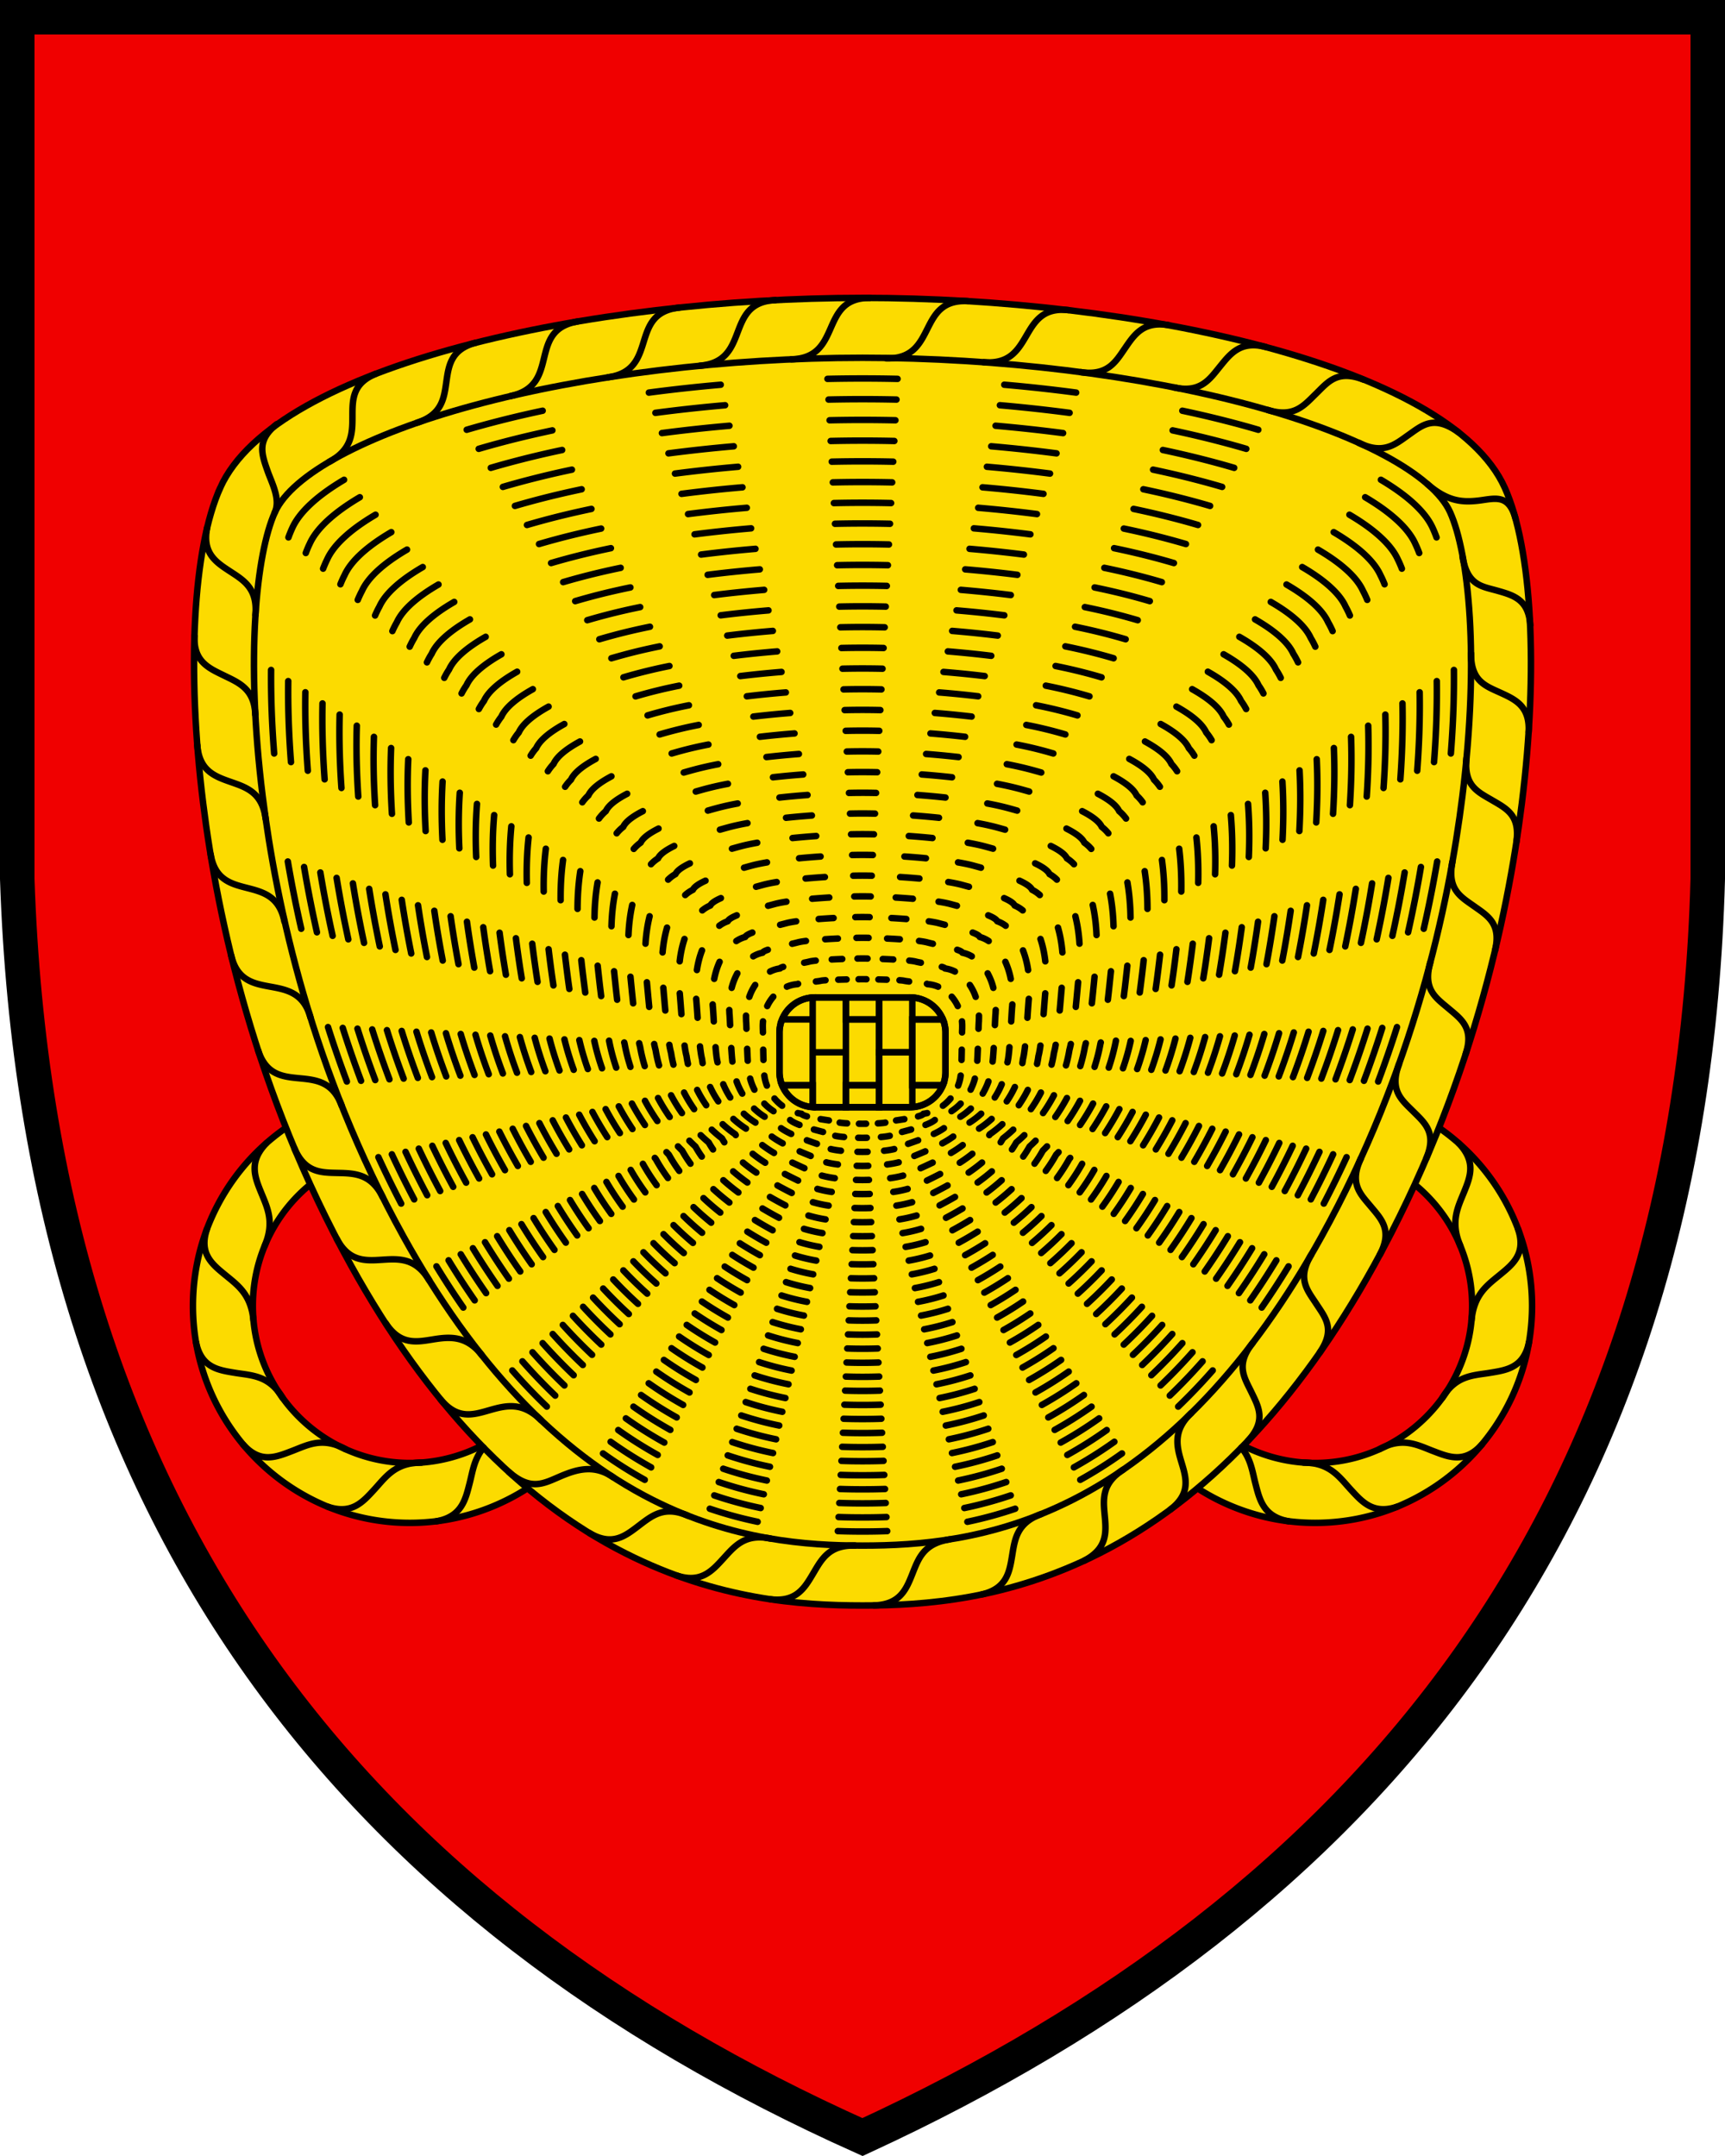 <?xml version="1.0" encoding="UTF-8"?>
<!DOCTYPE svg PUBLIC "-//W3C//DTD SVG 1.1//EN" "http://www.w3.org/Graphics/SVG/1.1/DTD/svg11.dtd">
<svg width="400" height="500" xmlns="http://www.w3.org/2000/svg">
 <g stroke="#000">
  <path d="M396 3.998H4v199.84c5 149.88 80 239.81 196 291.77 117-53.957 192-143.88 196-291.77z" fill="#f00000" stroke-width="8"/>
  <g fill="#fcdb00" stroke-width="1.5">
   <path d="m342.6 115.95c-10.418-23.148-76.97-39.931-142.6-39.931-65.626 0-132.18 16.783-142.6 39.931-10.417 23.149-8.681 104.17 30.093 174.19 38.774 70.025 85.533 75.233 112.5 75.233 26.969 0 73.728-5.208 112.5-75.233 38.773-70.025 40.509-151.04 30.093-174.19z"/>
   <path d="m44.739 302.85c0 27.748 22.574 50.323 50.322 50.323a50.391 50.391 0 0 0 32.069-11.543l-55.327-83.402c-16.694 8.715-27.065 25.814-27.065 44.622zm13.889 0c0-13.616 7.512-25.997 19.605-32.31l40.041 60.391a36.478 36.478 0 0 1-23.213 8.352c-20.089 0-36.433-16.344-36.433-36.433zm214.24 38.78a50.394 50.394 0 0 0 32.069 11.542c27.747 0 50.323-22.574 50.323-50.323 0-18.808-10.371-35.907-27.066-44.622zm8.856-10.699 40.042-60.392c12.091 6.313 19.604 18.694 19.604 32.31 0 20.09-16.345 36.434-36.434 36.434a36.478 36.478 0 0 1-23.212-8.352z"/>
   <path d="M51.072 113.11c-6.322 14.05-7.84 42.109-3.958 73.228 3.32 26.625 11.968 66.834 34.309 107.18 17.636 31.851 39.042 54.296 63.622 66.711 21.239 10.728 40.525 12.103 54.955 12.103 14.429 0 33.717-1.375 54.955-12.103 24.58-12.415 45.987-34.859 63.623-66.711 22.34-40.346 30.988-80.554 34.309-107.18 3.88-31.119 2.364-59.178-3.958-73.228C336.06 84.514 262.593 69.084 200 69.084c-62.592 0-136.06 15.43-148.93 44.026zm100.24 234.72c-22.048-11.137-41.472-31.673-57.734-61.041-21.267-38.406-29.508-76.76-32.678-102.17-4.013-32.179-1.464-56.24 2.842-65.809 3.947-8.771 21.173-18.04 46.079-24.794 25.88-7.018 58.75-11.043 90.184-11.043s64.303 4.025 90.184 11.043c24.906 6.754 42.13 16.023 46.079 24.794 4.306 9.57 6.855 33.63 2.841 65.809-3.168 25.411-11.411 63.764-32.677 102.17-16.262 29.369-35.685 49.904-57.733 61.041-18.621 9.405-35.803 10.611-48.693 10.611s-30.072-1.206-48.693-10.611z"/>
  </g>
  <g fill="none" stroke-width="1.5">
   <path d="m196.15 231.31h7.701v5.097h-7.701z"/>
   <path d="m211.55 231.34c-0.167-0.01-0.331-0.025-0.501-0.025h-7.2v12.732h7.701zm0 0v5.072h7.088a8.199 8.199 0 0 0-7.088-5.072z"/>
   <path d="M211.55 251.68h7.088a8.167 8.167 0 0 0 .613-3.106v-9.058c0-1.1-.22-2.147-.612-3.105h-7.089zM188.45 236.41v-5.072a8.199 8.199 0 0 0-7.088 5.072zM196.15 231.31h-7.2c-.169 0-.334.015-.5.025v12.706h7.7V231.31zM188.45 251.68v-15.27h-7.088a8.167 8.167 0 0 0-.613 3.105v9.059c0 1.1.22 2.147.612 3.105h7.089zM188.45 256.75c.167.01.332.026.5.026h7.2v-12.732h-7.7v12.706zM196.15 236.41h7.701v15.27h-7.701z"/>
   <path d="m203.85 256.78h7.2c0.17 0 0.334-0.015 0.5-0.026v-12.706h-7.7zm7.7-0.03a8.198 8.198 0 0 0 7.088-5.071h-7.088zm-23.1 0v-5.071h-7.088a8.198 8.198 0 0 0 7.088 5.071z"/>
   <path d="m196.15 251.68h7.701v5.097h-7.701z"/>
   <path d="m219.25 239.51a8.203 8.203 0 0 0-8.202-8.202h-22.1a8.203 8.203 0 0 0-8.203 8.202v9.059a8.203 8.203 0 0 0 8.203 8.203h22.1a8.203 8.203 0 0 0 8.202-8.203z"/>
   <g stroke-linecap="round" stroke-linejoin="round">
    <path d="M150.46 91.049a374.66 374.66 0 0 1 16.667-1.827M108.22 99.668c1.401-.412 2.83-.815 4.284-1.21a248.734 248.734 0 0 1 13.329-3.205M66.887 124.63c.287-.796.584-1.522.89-2.178 1.672-3.718 5.835-7.528 12.01-11.185M63.573 174.74c-.552-6.984-.766-13.47-.71-19.37M69.851 215.39a294.133 294.133 0 0 1-3.109-15.597M80.431 250.82a266.665 266.665 0 0 1-4.37-12.622M93.025 279.13a249.163 249.163 0 0 1-5.278-10.763M107.43 303.24a192.485 192.485 0 0 1-6.222-9.562M126.8 326.21a137.046 137.046 0 0 1-8.01-8.39M149.51 343.19a100.759 100.759 0 0 1-9.682-6.124M175.68 352.92a93.588 93.588 0 0 1-11.09-3.028M151.98 95.744c5.304-.7 10.708-1.292 16.159-1.765M111.01 104.09a199.23 199.23 0 0 1 4.173-1.178c4.115-1.116 8.431-2.15 12.906-3.1M70.907 128.25c.293-.788.596-1.506.91-2.153 1.612-3.584 5.647-7.257 11.622-10.785M67.473 176.74c-.522-6.773-.712-13.062-.637-18.783M73.49 216.21a286.474 286.474 0 0 1-2.977-15.145M83.723 250.65a248.958 248.958 0 0 1-4.245-12.267M96.043 278.15a236.753 236.753 0 0 1-5.17-10.449M110.07 301.57a182.94 182.94 0 0 1-6.05-9.287M128.75 323.66a133.42 133.42 0 0 1-7.612-7.952M150.99 340.3a99.288 99.288 0 0 1-9.395-5.939M176.39 349.73a90.904 90.904 0 0 1-10.769-2.932M153.49 100.44a355.985 355.985 0 0 1 15.651-1.703M113.81 108.5c1.329-.39 2.683-.773 4.062-1.147a228.779 228.779 0 0 1 12.481-2.993M74.925 131.88c.3-.78.61-1.49.93-2.128 1.553-3.451 5.458-6.988 11.23-10.384M71.373 178.74c-.492-6.562-.66-12.654-.564-18.195M77.13 217.03a280.1 280.1 0 0 1-2.845-14.694M87.015 250.48a232.663 232.663 0 0 1-4.121-11.923M99.061 277.18a225.405 225.405 0 0 1-5.022-10.052M112.72 299.89a174.304 174.304 0 0 1-5.875-9.006M130.88 321.3a129.714 129.714 0 0 1-7.403-7.697M152.51 337.42a97.322 97.322 0 0 1-9.15-5.776M177.11 346.54a87.675 87.675 0 0 1-10.441-2.834M155.01 105.14c4.971-.65 10.038-1.2 15.143-1.641M116.61 112.92c1.292-.38 2.61-.751 3.95-1.115a218.047 218.047 0 0 1 12.058-2.887M78.942 135.5a22.51 22.51 0 0 1 .951-2.101c1.494-3.319 5.27-6.72 10.841-9.986M75.274 180.74c-.462-6.35-.605-12.246-.49-17.607M80.772 217.84a274.884 274.884 0 0 1-2.715-14.244M90.307 250.31a217.71 217.71 0 0 1-3.997-11.577M102.07 276.21a212.394 212.394 0 0 1-4.955-9.827M115.36 298.21a165.002 165.002 0 0 1-5.703-8.73M133.02 318.93a125.816 125.816 0 0 1-7.191-7.439M154.04 334.55a95.57 95.57 0 0 1-8.911-5.617M177.82 343.35a85.086 85.086 0 0 1-10.118-2.737M156.52 109.83a336.143 336.143 0 0 1 14.634-1.58M119.4 117.33c1.257-.37 2.538-.73 3.84-1.084 3.691-1.001 7.584-1.93 11.634-2.78M82.96 139.12c.314-.765.639-1.457.973-2.075 1.434-3.185 5.08-6.45 10.45-9.586M79.176 182.74c-.432-6.138-.55-11.838-.417-17.019M84.416 218.66a268.687 268.687 0 0 1-2.584-13.793M93.599 250.14a201.542 201.542 0 0 1-3.872-11.233M105.09 275.24a200.626 200.626 0 0 1-4.845-9.514M118 296.54c-1.897-2.7-3.743-5.52-5.532-8.457M135.15 316.56a122.039 122.039 0 0 1-6.984-7.185M155.44 331.61a93.376 93.376 0 0 1-8.552-5.391M178.54 340.16a82.25 82.25 0 0 1-9.793-2.64M158.04 114.53a327.854 327.854 0 0 1 14.126-1.517M122.2 121.75c1.22-.359 2.464-.71 3.729-1.052 3.55-.963 7.301-1.856 11.21-2.675M86.974 142.74c.321-.756.655-1.44.998-2.046 1.374-3.053 4.89-6.18 10.06-9.187M83.078 184.73c-.402-5.927-.497-11.429-.343-16.429M88.061 219.48a265.582 265.582 0 0 1-2.455-13.341M96.889 249.97a187.116 187.116 0 0 1-3.742-10.884M108.09 274.27a188.635 188.635 0 0 1-4.736-9.206M120.64 294.87a146.722 146.722 0 0 1-5.357-8.18M137.29 314.2a117.883 117.883 0 0 1-6.778-6.934M156.92 328.72a91.56 91.56 0 0 1-8.265-5.204M179.26 336.98a79.608 79.608 0 0 1-9.473-2.544M159.55 119.22a319.456 319.456 0 0 1 13.617-1.456M124.99 126.17c1.184-.348 2.39-.688 3.617-1.02 3.41-.925 7.02-1.783 10.786-2.569M90.988 146.36a19.06 19.06 0 0 1 1.023-2.016c1.314-2.92 4.701-5.912 9.668-8.79M86.981 186.73c-.372-5.715-.443-11.021-.27-15.841M91.708 220.3a260.749 260.749 0 0 1-2.327-12.89M100.18 249.8a173.634 173.634 0 0 1-3.612-10.537M111.1 273.3a176.861 176.861 0 0 1-4.625-8.893M123.29 293.2a137.936 137.936 0 0 1-5.185-7.906M139.42 311.83a114.324 114.324 0 0 1-6.565-6.674M158.41 325.82a89.968 89.968 0 0 1-7.99-5.023M179.97 333.79a76.93 76.93 0 0 1-9.145-2.446M161.06 123.92a307.054 307.054 0 0 1 13.109-1.393M127.79 130.58c1.148-.338 2.317-.668 3.506-.99a179.288 179.288 0 0 1 10.362-2.461M95.001 149.97c.338-.74.688-1.402 1.049-1.986 1.254-2.788 4.51-5.643 9.275-8.39M90.885 188.73c-.342-5.503-.388-10.611-.196-15.251M95.357 221.12a258.425 258.425 0 0 1-2.2-12.439M103.47 249.63a160.442 160.442 0 0 1-3.48-10.191M114.1 272.33a166.385 166.385 0 0 1-4.515-8.585M125.93 291.53a129.5 129.5 0 0 1-5.012-7.632M141.55 309.46c-2.154-2-4.27-4.133-6.338-6.396M159.89 322.93a88.424 88.424 0 0 1-7.708-4.839M180.69 330.6a74.107 74.107 0 0 1-8.802-2.342M162.58 128.61c4.14-.527 8.36-.973 12.6-1.331M130.59 135c1.112-.326 2.245-.646 3.395-.958a170.257 170.257 0 0 1 9.938-2.355M99.002 153.61c.35-.74.713-1.4 1.087-1.977 1.195-2.656 4.32-5.375 8.884-7.993M94.789 190.73c-.311-5.292-.333-10.202-.121-14.662M99.007 221.94a254.302 254.302 0 0 1-2.073-11.989M106.75 249.46a148.642 148.642 0 0 1-3.343-9.84M117.09 271.37a153.79 153.79 0 0 1-4.403-8.278M128.57 289.86a120.826 120.826 0 0 1-4.84-7.364M143.68 307.1a106.433 106.433 0 0 1-6.152-6.167M161.37 320.03a86.71 86.71 0 0 1-7.422-4.65M181.41 327.41a71.001 71.001 0 0 1-8.498-2.252M164.09 133.31c3.975-.503 8.026-.927 12.093-1.27M133.38 139.41c1.077-.316 2.173-.625 3.285-.927 2.986-.81 6.174-1.56 9.514-2.249M103.02 157.2c.356-.72.725-1.361 1.106-1.92 1.135-2.524 4.13-5.107 8.493-7.595M98.695 192.73c-.28-5.079-.277-9.793-.047-14.071M102.66 222.76a253.04 253.04 0 0 1-1.948-11.538M110.04 249.29a138.658 138.658 0 0 1-1.672-4.662 133.26 133.26 0 0 1-1.534-4.83M120.08 270.4a144.503 144.503 0 0 1-4.289-7.97M131.21 288.18a112.34 112.34 0 0 1-4.662-7.088M145.81 304.74a101.871 101.871 0 0 1-5.942-5.908M162.88 317.15a85.224 85.224 0 0 1-7.172-4.483M182.12 324.22a68.595 68.595 0 0 1-8.12-2.139M165.61 138c3.808-.478 7.69-.882 11.584-1.208M136.18 143.83c1.041-.305 2.099-.604 3.173-.895a149.786 149.786 0 0 1 9.09-2.142M107.03 160.82c.366-.71.744-1.34 1.135-1.886 1.076-2.39 3.94-4.838 8.101-7.197M102.6 194.75c-.25-4.873-.223-9.394.028-13.496M106.32 223.6a251.933 251.933 0 0 1-1.829-11.109M113.33 249.12a124.952 124.952 0 0 1-3.068-9.147M123.07 269.44a133.582 133.582 0 0 1-4.175-7.665M133.84 286.51a103.005 103.005 0 0 1-4.484-6.813M147.94 302.38a98.411 98.411 0 0 1-5.738-5.655M164.34 314.24a84.144 84.144 0 0 1-6.865-4.281M182.84 321.03a65.724 65.724 0 0 1-7.85-2.058M167.12 142.7c3.642-.453 7.354-.836 11.076-1.146M138.98 148.25c1.005-.295 2.026-.583 3.062-.863 2.704-.733 5.61-1.413 8.667-2.036M111.04 164.43c.376-.7.766-1.317 1.168-1.85 1.016-2.258 3.75-4.57 7.708-6.8M106.51 196.74c-.219-4.655-.166-8.973.104-12.89M109.98 224.4a253.284 253.284 0 0 1-1.703-10.637M116.61 248.95a113.943 113.943 0 0 1-2.923-8.798M126.04 268.48a123.816 123.816 0 0 1-4.056-7.353M136.48 284.84a95.244 95.244 0 0 1-4.302-6.538M150.07 300.01a94.081 94.081 0 0 1-5.527-5.396M165.82 311.35a82.454 82.454 0 0 1-6.581-4.093M183.55 317.85a62.777 62.777 0 0 1-7.529-1.962M168.64 147.4c3.476-.429 7.019-.791 10.567-1.084M141.77 152.66c.969-.283 1.953-.561 2.95-.831 2.563-.695 5.328-1.34 8.243-1.93M115.04 168.04a13.56 13.56 0 0 1 1.202-1.812c.957-2.126 3.558-4.303 7.315-6.403M110.42 198.74c-.187-4.442-.11-8.563.18-12.3M113.64 225.23a253.298 253.298 0 0 1-1.582-10.188M119.89 248.78a104.036 104.036 0 0 1-2.776-8.449M129.05 267.57a113.613 113.613 0 0 1-3.97-7.102M139.11 283.17a87.57 87.57 0 0 1-4.125-6.269M152.19 297.66a90.075 90.075 0 0 1-5.32-5.14M167.3 308.45a81.937 81.937 0 0 1-6.206-3.84M184.27 314.66a60.254 60.254 0 0 1-7.204-1.865M170.15 152.09c3.31-.404 6.684-.746 10.059-1.023M144.57 157.08a121.544 121.544 0 0 1 10.659-2.624M119.05 171.65c.398-.677.812-1.269 1.238-1.772.897-1.995 3.366-4.036 6.921-6.007M114.33 200.74c-.156-4.23-.054-8.152.256-11.708M117.31 226.05a256.01 256.01 0 0 1-1.464-9.738M123.18 248.61a94.405 94.405 0 0 1-2.625-8.1M131.98 266.56a104.566 104.566 0 0 1-3.816-6.744M141.74 281.51a79.236 79.236 0 0 1-3.942-5.999M154.32 295.3a85.046 85.046 0 0 1-5.116-4.886M168.79 305.56a80.937 80.937 0 0 1-6.027-3.72M184.99 311.47a57.234 57.234 0 0 1-6.88-1.767M171.67 156.79c3.142-.38 6.348-.7 9.55-.96M147.37 161.5a112.85 112.85 0 0 1 10.123-2.486M123.05 175.25c.41-.664.837-1.243 1.278-1.73.838-1.863 3.174-3.769 6.527-5.61M118.24 202.75c-.124-4.016.003-7.741.331-11.115M120.98 226.88c-.536-3.23-.98-6.441-1.348-9.29M126.46 248.43a85.022 85.022 0 0 1-2.469-7.75M134.93 265.61a95.658 95.658 0 0 1-3.693-6.443M144.38 279.84a71.065 71.065 0 0 1-3.758-5.732M156.44 292.94a82.02 82.02 0 0 1-4.905-4.626M170.27 302.66a79.505 79.505 0 0 1-5.75-3.532M185.7 308.28a54.506 54.506 0 0 1-6.55-1.67M173.18 161.48c2.977-.355 6.012-.656 9.042-.899M150.16 165.91a104.416 104.416 0 0 1 9.589-2.348M127.04 178.86c.423-.651.865-1.215 1.319-1.686.779-1.731 2.98-3.503 6.133-5.216M122.16 204.75c-.092-3.804.06-7.33.409-10.524M124.65 227.7a269.158 269.158 0 0 1-1.235-8.84M129.74 248.26a76.776 76.776 0 0 1-2.31-7.402M137.88 264.66a87.017 87.017 0 0 1-3.569-6.144M147 278.18a63.626 63.626 0 0 1-3.57-5.465M158.56 290.59a77.178 77.178 0 0 1-4.7-4.37M171.75 299.77a79.136 79.136 0 0 1-5.472-3.34M186.42 305.1a51.413 51.413 0 0 1-6.234-1.574M174.7 166.18c2.81-.33 5.676-.61 8.534-.837M152.96 170.33a95.561 95.561 0 0 1 9.054-2.209M131.04 182.46c.437-.638.893-1.187 1.363-1.64.72-1.601 2.787-3.238 5.736-4.822M126.08 206.76c-.06-3.59.118-6.918.486-9.93M128.33 228.53c-.447-2.94-.817-5.858-1.124-8.391M133.03 248.1a68.798 68.798 0 0 1-2.144-7.056M140.81 263.71a78.269 78.269 0 0 1-3.436-5.843M149.63 276.52a56.11 56.11 0 0 1-3.382-5.205M160.68 288.24a73.066 73.066 0 0 1-4.5-4.12M173.24 296.88a79.69 79.69 0 0 1-5.195-3.149M187.13 301.91a48.577 48.577 0 0 1-5.906-1.475M176.21 170.87a220.11 220.11 0 0 1 8.025-.775M155.75 174.74c.791-.23 1.59-.455 2.395-.672a86.5 86.5 0 0 1 6.125-1.398M135.03 186.06a9.959 9.959 0 0 1 1.41-1.59c.661-1.47 2.593-2.974 5.34-4.43M130 208.77c-.027-3.376.176-6.507.564-9.336M132.02 229.35c-.404-2.799-.739-5.57-1.016-7.943M136.31 247.92a61.297 61.297 0 0 1-1.97-6.703M143.74 262.77a70.359 70.359 0 0 1-3.302-5.548M152.26 274.85a48.895 48.895 0 0 1-3.184-4.942M162.8 285.89a68.007 68.007 0 0 1-4.296-3.863M174.72 293.98a79.121 79.121 0 0 1-4.919-2.956M187.85 298.72a46.111 46.111 0 0 1-5.584-1.378M177.73 175.57c2.477-.28 5.004-.52 7.517-.713M158.55 179.16c.756-.22 1.519-.433 2.285-.64a78.033 78.033 0 0 1 5.7-1.292M138.89 189.83a9.67 9.67 0 0 1 1.592-1.712c.603-1.34 2.398-2.71 4.942-4.037M133.92 210.78c.006-3.163.235-6.094.641-8.741M135.71 230.18a330.1 330.1 0 0 1-.913-7.496M139.6 247.75a54.191 54.191 0 0 1-1.792-6.353M146.65 261.83a63.332 63.332 0 0 1-3.162-5.254M154.88 273.19a42.248 42.248 0 0 1-2.85-4.447l-.187-.209M164.91 283.55a63.45 63.45 0 0 1-4.09-3.604M176.2 291.09a80.41 80.41 0 0 1-4.641-2.758M188.57 295.53a43.34 43.34 0 0 1-5.261-1.282M179.24 180.26c2.31-.257 4.67-.474 7.01-.652M161.34 183.57a139.73 139.73 0 0 1 2.174-.608 69.718 69.718 0 0 1 5.277-1.186M143 193.25a8.862 8.862 0 0 1 1.516-1.483c.544-1.21 2.2-2.446 4.543-3.647M137.85 212.79c.04-2.95.294-5.68.72-8.145M139.4 231.01c-.323-2.525-.59-5.001-.812-7.049M142.89 247.59a47.749 47.749 0 0 1-1.608-6.006l-.045-.236M149.55 260.9a56.474 56.474 0 0 1-3.015-4.964M157.5 271.54a35.955 35.955 0 0 1-2.393-3.738c-.19-.2-.38-.401-.567-.604M167.02 281.21a58.755 58.755 0 0 1-3.89-3.35M177.68 288.2a82.438 82.438 0 0 1-4.378-2.566M189.28 292.35a40.385 40.385 0 0 1-4.937-1.183M180.75 184.96a193.8 193.8 0 0 1 6.5-.591M164.14 187.99c.686-.197 1.376-.39 2.063-.576a61.74 61.74 0 0 1 4.853-1.079M146.96 196.87a8.496 8.496 0 0 1 1.601-1.454c.488-1.08 2.005-2.185 4.143-3.26M141.79 214.81c.074-2.734.354-5.266.798-7.548M143.11 231.85c-.284-2.393-.52-4.723-.716-6.602M146.19 247.42a42.283 42.283 0 0 1-1.36-5.362 38.035 38.035 0 0 1-.08-.295M152.43 259.98a49.742 49.742 0 0 1-2.87-4.691M160.11 269.87a30.06 30.06 0 0 1-1.93-3.025 45.77 45.77 0 0 1-.967-.983M169.12 278.88c-1.26-.968-2.5-2-3.69-3.096M179.16 285.31a84.742 84.742 0 0 1-4.104-2.364M190 289.16a37.606 37.606 0 0 1-4.613-1.085M182.27 189.65c1.977-.207 3.996-.385 5.992-.529M166.94 192.41c.653-.186 1.306-.368 1.953-.543 1.291-.35 2.789-.675 4.429-.972M150.96 200.42a8.101 8.101 0 0 1 1.638-1.357c.428-.953 1.805-1.926 3.738-2.874M145.73 216.85c.108-2.531.414-4.873.878-6.981M146.82 232.68c-.25-2.268-.455-4.452-.626-6.157M149.5 247.24a36.89 36.89 0 0 1-1.075-4.48 20.456 20.456 0 0 1-.209-.824M155.29 259.04a43.772 43.772 0 0 1-2.695-4.394M162.73 268.22a24.094 24.094 0 0 1-1.47-2.325 37.788 37.788 0 0 1-1.397-1.345M171.22 276.55a48.94 48.94 0 0 1-3.49-2.839M180.64 282.42a89.544 89.544 0 0 1-3.835-2.16M190.71 285.97a34.678 34.678 0 0 1-4.29-.989M183.78 194.35c1.81-.183 3.66-.34 5.484-.468M169.73 196.82c.62-.175 1.236-.345 1.843-.51 1.15-.312 2.506-.6 4.005-.866M154.93 204a7.724 7.724 0 0 1 1.706-1.288c.372-.826 1.605-1.669 3.334-2.491M149.68 218.85c.144-2.305.474-4.436.955-6.353M150.54 233.51c-.215-2.148-.392-4.189-.539-5.71M152.82 247.07a31.954 31.954 0 0 1-.803-3.592c-.11-.4-.217-.855-.318-1.354M158.13 258.13a38.094 38.094 0 0 1-2.517-4.118M165.34 266.57a19.474 19.474 0 0 1-1.007-1.62 33.612 33.612 0 0 1-1.86-1.691M173.3 274.24a44.307 44.307 0 0 1-3.29-2.582M182.11 279.54a96.72 96.72 0 0 1-3.566-1.952M191.43 282.79a32.136 32.136 0 0 1-3.967-.89M185.3 199.04c1.643-.16 3.323-.295 4.975-.407M172.53 201.23c.588-.164 1.168-.323 1.734-.476 1.008-.274 2.224-.527 3.582-.76M158.89 207.57a7.433 7.433 0 0 1 1.782-1.213c.315-.7 1.401-1.415 2.923-2.113M153.64 220.88c.179-2.09.535-4.02 1.034-5.754M154.27 234.35c-.184-2.04-.335-3.94-.46-5.268M156.16 246.9a27.789 27.789 0 0 1-.55-2.713 19.898 19.898 0 0 1-.402-1.882M160.95 257.22a32.833 32.833 0 0 1-2.325-3.844M167.96 264.91a14.225 14.225 0 0 1-.546-.906 28.924 28.924 0 0 1-2.367-2.02M175.38 271.94a38.407 38.407 0 0 1-3.1-2.33M183.59 276.66a109.72 109.72 0 0 1-3.31-1.743M192.14 279.6a29.57 29.57 0 0 1-3.644-.793M186.81 203.74c1.477-.135 2.987-.251 4.467-.346M175.32 205.65l1.624-.442c.867-.235 1.942-.452 3.159-.652M162.85 211.13a7.259 7.259 0 0 1 1.865-1.132c.256-.567 1.168-1.146 2.45-1.713M157.61 222.94c.214-1.884.596-3.622 1.113-5.179M158.01 235.19c-.156-1.954-.283-3.722-.386-4.824M159.52 246.72a23.802 23.802 0 0 1-.325-1.83c-.165-.594-.316-1.429-.454-2.41M163.76 256.31a27.963 27.963 0 0 1-2.096-3.542M170.6 263.24a7.445 7.445 0 0 1-.108-.19 24.492 24.492 0 0 1-2.915-2.33M177.44 269.65a32.785 32.785 0 0 1-2.903-2.072M185.06 273.79c-.938-.457-1.975-.966-3.054-1.526M192.86 276.42a26.56 26.56 0 0 1-3.321-.693M188.33 208.43c1.31-.111 2.65-.207 3.959-.286M178.11 210.06c.528-.14 1.038-.276 1.516-.406.725-.196 1.66-.378 2.734-.545M166.8 214.69a7.123 7.123 0 0 1 1.956-1.042c.205-.455.987-.919 2.088-1.374M161.6 224.96c.25-1.657.655-3.185 1.184-4.552M161.76 236.03c-.133-1.925-.24-3.586-.324-4.385M162.93 246.55c-.053-.314-.1-.627-.138-.942-.174-.633-.332-1.681-.473-2.933M166.55 255.41a23.628 23.628 0 0 1-1.878-3.317M172.97 261.74a21.097 21.097 0 0 1-2.91-2.243M179.48 267.38a27.259 27.259 0 0 1-2.714-1.82M186.53 270.92c-.853-.39-1.804-.824-2.798-1.298M193.57 273.23a23.948 23.948 0 0 1-3.002-.593M189.84 213.13c1.142-.088 2.312-.163 3.45-.226M180.9 214.47c.503-.128.98-.25 1.41-.366.582-.158 1.377-.304 2.312-.438M170.74 218.24a7.05 7.05 0 0 1 2.058-.944c.152-.338.774-.68 1.657-1.02M165.61 227.01c.285-1.44.712-2.767 1.254-3.95M165.52 236.88c-.1-1.705-.178-3.097-.242-3.606a6.421 6.421 0 0 1-.017-.335M166.39 246.37l-.006-.053c-.173-.625-.324-1.915-.456-3.456M169.33 254.52a19.648 19.648 0 0 1-1.618-3.066M175.18 260.34a18.057 18.057 0 0 1-2.69-2.058M181.49 265.15a21.311 21.311 0 0 1-2.525-1.568M187.99 268.08c-.775-.322-1.647-.677-2.557-1.066M194.29 270.05c-.946-.12-1.872-.279-2.676-.491M191.35 217.82c.974-.065 1.973-.12 2.941-.166M183.69 218.87c.488-.112.933-.22 1.307-.32.44-.12 1.093-.23 1.888-.33M174.66 221.78a7.133 7.133 0 0 1 2.17-.835c.101-.225.555-.453 1.211-.68M169.66 229.09c.32-1.226.768-2.353 1.319-3.354M169.3 237.73c-.061-1.309-.111-2.32-.153-2.653-.008-.062-.015-.475-.023-.537a24.405 24.405 0 0 1-.013-.302M169.83 246.19c-.096-.772-.182-1.897-.257-3.142M172.12 253.62a16.195 16.195 0 0 1-1.323-2.822M177.3 258.99a15.276 15.276 0 0 1-2.428-1.894M183.46 262.97c-.876-.413-1.684-.856-2.34-1.33M189.43 265.27c-.704-.25-1.5-.523-2.328-.823M195 266.87c-.853-.094-1.677-.22-2.355-.39M192.87 222.51c.806-.042 1.634-.078 2.433-.108M186.47 223.26c.488-.092.91-.18 1.213-.262.296-.08.81-.155 1.466-.223M178.57 225.31a7.287 7.287 0 0 1 2.297-.713c.055-.123.33-.247.742-.37M173.75 231.18a11.902 11.902 0 0 1 1.367-2.748M173.09 238.58c-.031-.884-.057-1.522-.08-1.701-.004-.041-.01-.448-.014-.489a14.933 14.933 0 0 1-.009-.852M173.39 246a130.25 130.25 0 0 1-.132-2.77M174.93 252.71a12.953 12.953 0 0 1-.98-2.569M179.36 257.7a12.793 12.793 0 0 1-2.116-1.756M185.39 260.88c-.908-.349-1.682-.727-2.169-1.135M190.84 262.51c-.642-.173-1.366-.362-2.11-.568M195.72 263.69c-.77-.068-1.496-.16-2.037-.283M194.38 227.2c.637-.02 1.293-.037 1.923-.052M189.2 227.62c.54-.063.973-.123 1.174-.177.15-.04.524-.079 1.043-.113M182.47 228.82c.77-.322 1.59-.52 2.442-.578.01-.027.061-.053.144-.08M177.91 233.31a9.755 9.755 0 0 1 1.397-2.153M176.91 239.43a15.295 15.295 0 0 0-.025-.748c-.003-.02-.005-.418-.008-.438-.01-.47.008-.93.052-1.38M177.03 245.81a387.49 387.49 0 0 1-.052-2.384M177.83 251.77a10.238 10.238 0 0 1-.595-2.335M181.36 256.43a10.497 10.497 0 0 1-1.767-1.671M187.12 258.9c-.662-.185-1.132-.385-1.251-.6a9.543 9.543 0 0 1-.873-.163M192.2 259.84c-.593-.092-1.252-.192-1.914-.3M196.43 260.52c-.713-.039-1.354-.093-1.72-.168M208.13 87.863c-2.718-.06-5.429-.091-8.127-.091h0c-2.697 0-5.408.03-8.125.091M249.54 91.049a374.757 374.757 0 0 0-16.667-1.827M291.78 99.668c-1.4-.412-2.83-.815-4.283-1.21a249.035 249.035 0 0 0-13.33-3.205M333.11 124.63a26.067 26.067 0 0 0-.89-2.178c-1.672-3.718-5.835-7.528-12.01-11.185M336.43 174.74c.552-6.984.767-13.47.71-19.37M330.15 215.39a293.53 293.53 0 0 0 3.109-15.597M319.57 250.82a267.25 267.25 0 0 0 4.37-12.622M306.97 279.13a249.163 249.163 0 0 0 5.278-10.763M292.57 303.24a193.853 193.853 0 0 0 6.222-9.562M273.2 326.21a137.221 137.221 0 0 0 8.009-8.39M250.49 343.19a100.824 100.824 0 0 0 9.681-6.124M224.32 352.92a93.656 93.656 0 0 0 11.09-3.028M205.73 355.08c-1.994.07-3.906.096-5.727.096h0c-1.82 0-3.732-.026-5.727-.096M207.88 92.665a353.243 353.243 0 0 0-7.877-.088h0c-2.613 0-5.24.03-7.876.088M248.02 95.744a365.39 365.39 0 0 0-16.158-1.765M288.99 104.09a198.267 198.267 0 0 0-4.174-1.178 238.78 238.78 0 0 0-12.904-3.1M329.09 128.25a25.13 25.13 0 0 0-.91-2.153c-1.613-3.584-5.647-7.257-11.62-10.785M332.53 176.74c.522-6.773.713-13.062.636-18.783M326.51 216.21a286.502 286.502 0 0 0 2.977-15.145M316.28 250.65a248.941 248.941 0 0 0 4.244-12.267M303.96 278.15a237.515 237.515 0 0 0 5.17-10.449M289.92 301.57a181.571 181.571 0 0 0 6.05-9.287M271.25 323.66a133.834 133.834 0 0 0 7.612-7.952M249.01 340.3a99.221 99.221 0 0 0 9.396-5.939M223.61 349.73a90.868 90.868 0 0 0 10.769-2.932M205.56 351.82c-1.937.07-3.793.094-5.557.094h.001c-1.763 0-3.62-.024-5.557-.094M207.63 97.465c-2.554-.056-5.1-.085-7.63-.085h.004c-2.53 0-5.075.029-7.63.085M246.51 100.44a355.939 355.939 0 0 0-15.65-1.703M286.19 108.5c-1.33-.39-2.683-.773-4.063-1.147a228.913 228.913 0 0 0-12.48-2.993M325.07 131.88c-.3-.78-.61-1.49-.93-2.128-1.553-3.451-5.458-6.988-11.23-10.384M328.63 178.74c.491-6.562.66-12.654.564-18.195M322.87 217.03a281.508 281.508 0 0 0 2.846-14.694M312.98 250.48a232.794 232.794 0 0 0 4.123-11.923M300.94 277.18a224.635 224.635 0 0 0 5.021-10.052M287.28 299.89a174.773 174.773 0 0 0 5.875-9.006M269.12 321.3a129.548 129.548 0 0 0 7.402-7.697M247.49 337.42a97.404 97.404 0 0 0 9.15-5.776M222.89 346.54a87.71 87.71 0 0 0 10.441-2.834M205.39 348.56c-1.882.066-3.681.09-5.39.09h.003c-1.707 0-3.508-.023-5.39-.09M207.38 102.27a332.118 332.118 0 0 0-7.381-.083h.004c-2.446 0-4.909.028-7.382.083M244.99 105.14c-4.972-.65-10.039-1.2-15.143-1.641M283.39 112.92c-1.294-.38-2.61-.751-3.951-1.115a218.199 218.199 0 0 0-12.057-2.887M321.06 135.5a22.184 22.184 0 0 0-.951-2.101c-1.493-3.319-5.27-6.72-10.841-9.986M324.72 180.74c.462-6.35.605-12.246.49-17.607M319.23 217.84a275.415 275.415 0 0 0 2.715-14.244M309.69 250.31a217.71 217.71 0 0 0 3.997-11.577M297.92 276.21a211.899 211.899 0 0 0 4.955-9.827M284.64 298.21a164.568 164.568 0 0 0 5.703-8.73M266.98 318.93a125.992 125.992 0 0 0 7.19-7.439M245.96 334.55a95.74 95.74 0 0 0 8.911-5.617M222.18 343.35a85.088 85.088 0 0 0 10.117-2.737M205.22 345.31c-1.825.066-3.57.088-5.22.088h.003c-1.65 0-3.396-.022-5.22-.088M207.13 107.07c-2.39-.053-4.77-.08-7.131-.08h.005c-2.362 0-4.741.027-7.133.08M243.48 109.83a336.244 336.244 0 0 0-14.634-1.58M280.6 117.33c-1.257-.37-2.538-.73-3.84-1.084a207.993 207.993 0 0 0-11.635-2.78M317.04 139.12a21.454 21.454 0 0 0-.974-2.075c-1.434-3.185-5.08-6.45-10.45-9.586M320.82 182.74c.432-6.138.55-11.838.417-17.019M315.58 218.66a268.746 268.746 0 0 0 2.586-13.793M306.4 250.14a202.509 202.509 0 0 0 3.87-11.233M294.91 275.24c1.72-3.166 3.333-6.34 4.844-9.514M282 296.54c1.896-2.7 3.741-5.52 5.53-8.457M264.85 316.56a121.8 121.8 0 0 0 6.982-7.185M244.56 331.61a93.141 93.141 0 0 0 8.553-5.391M221.46 340.16a82.287 82.287 0 0 0 9.793-2.64M205.05 342.05c-1.77.063-3.457.085-5.053.085h.005c-1.595 0-3.284-.022-5.053-.085M206.88 111.87a310.659 310.659 0 0 0-6.883-.078h.005c-2.277 0-4.573.027-6.884.078M241.96 114.53a327.876 327.876 0 0 0-14.125-1.517M277.8 121.75c-1.22-.359-2.464-.71-3.729-1.052a198.347 198.347 0 0 0-11.21-2.675M313.02 142.74a20.08 20.08 0 0 0-.997-2.046c-1.374-3.053-4.891-6.18-10.06-9.187M316.92 184.73c.403-5.927.497-11.429.344-16.429M311.94 219.48c.98-4.629 1.789-9.145 2.455-13.341M303.11 249.97a187.567 187.567 0 0 0 3.742-10.884M291.91 274.27c1.681-3.06 3.26-6.131 4.735-9.206M279.36 294.87a147.113 147.113 0 0 0 5.357-8.18M262.71 314.2a117.693 117.693 0 0 0 6.778-6.934M243.08 328.72a91.621 91.621 0 0 0 8.264-5.204M220.74 336.98a79.623 79.623 0 0 0 9.474-2.544M204.88 338.79c-1.714.06-3.345.083-4.884.083h.005c-1.538 0-3.17-.022-4.883-.083M206.63 116.67c-2.229-.05-4.443-.076-6.636-.076H200c-2.193 0-4.407.026-6.636.076M240.45 119.22a319.335 319.335 0 0 0-13.617-1.456M275 126.17c-1.184-.348-2.39-.688-3.617-1.02a188.902 188.902 0 0 0-10.786-2.569M309.01 146.36a19.195 19.195 0 0 0-1.022-2.016c-1.315-2.92-4.702-5.912-9.669-8.79M313.02 186.73c.373-5.715.443-11.021.27-15.841M308.29 220.3c.93-4.467 1.696-8.839 2.328-12.89M299.82 249.8a174.06 174.06 0 0 0 3.612-10.537M288.9 273.3a177.761 177.761 0 0 0 4.624-8.893M276.71 293.2a138.268 138.268 0 0 0 5.187-7.906M260.58 311.83a114.722 114.722 0 0 0 6.566-6.674M241.59 325.82a89.795 89.795 0 0 0 7.99-5.023M220.02 333.79c2.968-.603 6.03-1.4 9.146-2.446M204.71 335.53c-1.657.059-3.233.08-4.715.08H200c-1.483 0-3.06-.021-4.716-.08M206.38 121.47a281.864 281.864 0 0 0-6.387-.073h.008c-2.108 0-4.24.024-6.388.073M238.93 123.92a307.158 307.158 0 0 0-13.109-1.393M272.21 130.58a168.662 168.662 0 0 0-3.506-.99 179.248 179.248 0 0 0-10.363-2.461M305 149.97a18.106 18.106 0 0 0-1.049-1.986c-1.254-2.788-4.51-5.643-9.276-8.39M309.11 188.73c.342-5.503.388-10.611.196-15.251M304.64 221.12a259.17 259.17 0 0 0 2.2-12.439M296.53 249.63a160.09 160.09 0 0 0 3.48-10.191M285.9 272.33a166.45 166.45 0 0 0 4.514-8.585M274.07 291.53a129.808 129.808 0 0 0 5.013-7.632M258.45 309.46c2.154-2 4.27-4.133 6.338-6.396M240.11 322.93a88.424 88.424 0 0 0 7.708-4.839M219.31 330.6a74.085 74.085 0 0 0 8.803-2.342M204.54 332.27c-1.6.057-3.121.077-4.546.077h.008c-1.426 0-2.947-.02-4.548-.077M206.13 126.27c-2.065-.047-4.114-.07-6.138-.07H200c-2.024 0-4.072.024-6.138.07M237.42 128.61a301.243 301.243 0 0 0-12.601-1.331M269.41 135a171.922 171.922 0 0 0-3.395-.958 169.804 169.804 0 0 0-9.939-2.355M301 153.61c-.35-.74-.713-1.4-1.088-1.977-1.194-2.656-4.32-5.375-8.885-7.993M305.21 190.73c.311-5.292.332-10.202.12-14.662M300.99 221.94a253.53 253.53 0 0 0 2.073-11.989M293.25 249.46a147.891 147.891 0 0 0 3.343-9.84M282.91 271.37a154.65 154.65 0 0 0 4.403-8.278M271.43 289.86c1.672-2.35 3.29-4.806 4.841-7.364M256.32 307.1a106.243 106.243 0 0 0 6.152-6.167M238.63 320.03a86.813 86.813 0 0 0 7.422-4.65M218.59 327.41a70.972 70.972 0 0 0 8.498-2.252M204.37 329.02c-1.545.054-3.01.073-4.38.073h.01c-1.37 0-2.835-.019-4.38-.073M205.89 131.08c-1.985-.045-3.95-.068-5.89-.068h.008c-1.939 0-3.905.023-5.89.068M235.91 133.31a291.784 291.784 0 0 0-12.093-1.27M266.62 139.41a168.666 168.666 0 0 0-3.284-.927c-2.986-.81-6.174-1.56-9.515-2.249M296.98 157.2a16.11 16.11 0 0 0-1.105-1.92c-1.135-2.524-4.13-5.107-8.494-7.595M301.3 192.73c.28-5.079.277-9.793.046-14.071M297.34 222.76c.777-3.99 1.418-7.93 1.948-11.538M289.96 249.29c.59-1.558 1.147-3.113 1.672-4.662a134.457 134.457 0 0 0 1.534-4.83M279.92 270.4a144.896 144.896 0 0 0 4.288-7.97M268.79 288.18a111.81 111.81 0 0 0 4.662-7.088M254.19 304.74a102.067 102.067 0 0 0 5.942-5.908M237.11 317.15a85.321 85.321 0 0 0 7.172-4.483M217.88 324.22a68.644 68.644 0 0 0 8.122-2.139M204.21 325.76c-1.489.053-2.897.071-4.21.071h.009c-1.312 0-2.722-.018-4.21-.071M205.64 135.88a249.931 249.931 0 0 0-5.641-.065h.01c-1.856 0-3.738.021-5.642.065M234.39 138c-3.808-.478-7.69-.882-11.583-1.208M263.82 143.83c-1.041-.305-2.1-.604-3.173-.895a149.809 149.809 0 0 0-9.092-2.142M292.97 160.82a15.13 15.13 0 0 0-1.136-1.886c-1.076-2.39-3.94-4.838-8.1-7.197M297.4 194.75c.25-4.873.223-9.394-.029-13.496M293.68 223.6c.73-3.842 1.331-7.644 1.83-11.109M286.67 249.12a125.585 125.585 0 0 0 3.068-9.147M276.93 269.44a133.593 133.593 0 0 0 4.176-7.665M266.16 286.51a103.857 103.857 0 0 0 4.484-6.813M252.06 302.38a98.403 98.403 0 0 0 5.737-5.655M235.66 314.24a84.238 84.238 0 0 0 6.865-4.281M217.16 321.03a65.708 65.708 0 0 0 7.85-2.058M204.04 322.5a112.89 112.89 0 0 1-4.042.068h.01c-1.255 0-2.609-.017-4.041-.068M205.39 140.68a239.411 239.411 0 0 0-5.393-.063h.012c-1.77 0-3.571.021-5.394.063M232.88 142.7a274.95 274.95 0 0 0-11.076-1.146M261.02 148.25a156.043 156.043 0 0 0-3.062-.863 140.34 140.34 0 0 0-8.667-2.036M288.96 164.43c-.376-.7-.767-1.317-1.168-1.85-1.017-2.258-3.75-4.57-7.709-6.8M293.49 196.74c.219-4.655.166-8.973-.104-12.89M290.02 224.4c.677-3.681 1.238-7.33 1.701-10.637M283.39 248.95a114.201 114.201 0 0 0 2.923-8.798M273.96 268.48a124.147 124.147 0 0 0 4.056-7.353M263.52 284.84a95.466 95.466 0 0 0 4.302-6.538M249.93 300.01a93.495 93.495 0 0 0 5.527-5.396M234.18 311.35a82.337 82.337 0 0 0 6.582-4.093M216.45 317.85a62.744 62.744 0 0 0 7.528-1.962M203.87 319.24c-1.377.049-2.674.066-3.873.066h.012c-1.2 0-2.497-.017-3.874-.066M205.14 145.48c-1.741-.04-3.459-.06-5.145-.06h.011c-1.687 0-3.404.02-5.145.06M231.36 147.4a263.385 263.385 0 0 0-10.568-1.084M258.23 152.66a131.202 131.202 0 0 0-11.192-2.762M284.96 168.04a13.439 13.439 0 0 0-1.202-1.812c-.957-2.126-3.558-4.303-7.315-6.403M289.58 198.74c.187-4.442.11-8.563-.179-12.3M286.36 225.23a254.44 254.44 0 0 0 1.583-10.188M280.11 248.78a104.044 104.044 0 0 0 2.777-8.449M270.95 267.57a113.613 113.613 0 0 0 3.97-7.102M260.89 283.17c1.442-2 2.822-4.091 4.125-6.269M247.8 297.66a90.083 90.083 0 0 0 5.32-5.14M232.7 308.45a81.67 81.67 0 0 0 6.205-3.84M215.73 314.66a60.245 60.245 0 0 0 7.204-1.865M203.7 315.98c-1.32.046-2.562.063-3.705.063h.013c-1.144 0-2.385-.016-3.705-.063M204.89 150.28c-1.66-.038-3.295-.056-4.896-.056h.012c-1.601 0-3.236.018-4.896.056M229.85 152.09c-3.31-.404-6.684-.746-10.059-1.023M255.43 157.08c-.934-.273-1.881-.54-2.839-.8a121.858 121.858 0 0 0-7.82-1.824M280.95 171.65a12.661 12.661 0 0 0-1.24-1.772c-.897-1.995-3.365-4.036-6.92-6.007M285.67 200.74c.156-4.23.053-8.152-.256-11.708M282.69 226.05a257.22 257.22 0 0 0 1.464-9.738M276.82 248.61a93.744 93.744 0 0 0 2.625-8.1M268.02 266.56a104.557 104.557 0 0 0 3.815-6.744M258.26 281.51a79.444 79.444 0 0 0 3.942-5.999M245.68 295.3a85.046 85.046 0 0 0 5.116-4.886M231.21 305.56a80.683 80.683 0 0 0 6.026-3.72M215.01 311.47a57.234 57.234 0 0 0 6.88-1.767M203.53 312.73a99.6 99.6 0 0 1-3.537.06h.013c-1.087 0-2.272-.015-3.537-.06M204.64 155.08c-1.578-.036-3.13-.054-4.648-.054h.014c-1.517 0-3.07.018-4.649.054M228.33 156.79c-3.144-.38-6.348-.7-9.55-.96M252.63 161.5a112.94 112.94 0 0 0-10.123-2.486M276.95 175.25a11.889 11.889 0 0 0-1.278-1.73c-.838-1.863-3.174-3.769-6.527-5.61M281.76 202.75c.124-4.016-.003-7.741-.332-11.115M279.02 226.88c.536-3.23.98-6.441 1.347-9.29M273.54 248.43a85.022 85.022 0 0 0 2.469-7.75M265.07 265.61a95.623 95.623 0 0 0 3.694-6.443M255.62 279.84a71.065 71.065 0 0 0 3.758-5.732M243.56 292.94a82.22 82.22 0 0 0 4.906-4.626M229.73 302.66a79.636 79.636 0 0 0 5.75-3.532M214.3 308.28a54.424 54.424 0 0 0 6.55-1.67M203.36 309.47a96.01 96.01 0 0 1-3.368.058h.014a94.39 94.39 0 0 1-3.368-.058M204.39 159.88a193.01 193.01 0 0 0-4.4-.051h.014c-1.432 0-2.902.017-4.4.051M226.82 161.48a234.615 234.615 0 0 0-9.041-.899M249.84 165.91a104.493 104.493 0 0 0-9.589-2.348M272.95 178.86a11.243 11.243 0 0 0-1.319-1.686c-.778-1.731-2.98-3.503-6.132-5.216M277.84 204.75c.092-3.804-.06-7.33-.409-10.524M275.35 227.7c.49-3.083.898-6.149 1.235-8.84M270.26 248.26a76.742 76.742 0 0 0 2.309-7.402M262.12 264.66a87.025 87.025 0 0 0 3.57-6.144M252.99 278.18a63.632 63.632 0 0 0 3.571-5.465M241.44 290.59a77.346 77.346 0 0 0 4.7-4.37M228.24 299.77a79.287 79.287 0 0 0 5.472-3.34M213.58 305.1c2.048-.388 4.147-.9 6.233-1.574M203.19 306.21c-1.155.04-2.227.055-3.2.055h.014c-.973 0-2.045-.014-3.2-.055M204.14 164.68a182.403 182.403 0 0 0-4.15-.049h.013c-1.347 0-2.734.017-4.15.049M225.3 166.18c-2.81-.33-5.676-.61-8.533-.837M247.04 170.33a95.575 95.575 0 0 0-9.054-2.209M268.96 182.46a10.586 10.586 0 0 0-1.363-1.64c-.72-1.601-2.786-3.238-5.736-4.822M273.92 206.76c.059-3.59-.118-6.918-.486-9.93M271.67 228.53c.447-2.94.817-5.858 1.123-8.391M266.97 248.1c.851-2.35 1.57-4.71 2.144-7.056M259.19 263.71a78.476 78.476 0 0 0 3.436-5.843M250.37 276.52a56.228 56.228 0 0 0 3.381-5.205M239.32 288.24a72.69 72.69 0 0 0 4.5-4.12M226.76 296.88a79.814 79.814 0 0 0 5.194-3.149M212.87 301.91a48.604 48.604 0 0 0 5.906-1.475M203.02 302.95c-1.1.04-2.117.052-3.032.052h.015c-.915 0-1.932-.013-3.031-.052M203.89 169.49a171.94 171.94 0 0 0-3.902-.046h.015c-1.262 0-2.566.015-3.902.046M223.79 170.87c-2.644-.305-5.34-.565-8.025-.775M244.25 174.74c-.791-.23-1.59-.455-2.395-.672a86.413 86.413 0 0 0-6.124-1.398M264.97 186.06a9.99 9.99 0 0 0-1.41-1.59c-.661-1.47-2.592-2.974-5.34-4.43M270 208.77c.027-3.376-.176-6.507-.564-9.336M267.98 229.35c.404-2.799.739-5.57 1.016-7.943M263.69 247.92a60.868 60.868 0 0 0 1.97-6.703M256.26 262.77a70.906 70.906 0 0 0 3.302-5.548M247.74 274.85a49 49 0 0 0 3.184-4.942M237.2 285.89a67.795 67.795 0 0 0 4.297-3.863M225.28 293.98a78.898 78.898 0 0 0 4.918-2.956M212.15 298.72a46.02 46.02 0 0 0 5.584-1.378M202.85 299.69c-1.044.037-2.005.05-2.862.05h.014c-.857 0-1.818-.013-2.862-.05M203.65 174.29a161.393 161.393 0 0 0-3.653-.044h.015c-1.176 0-2.398.015-3.654.044M222.27 175.57c-2.478-.28-5.005-.52-7.517-.713M241.45 179.16c-.756-.22-1.518-.433-2.283-.64a78.124 78.124 0 0 0-5.702-1.292M261.11 189.83a9.668 9.668 0 0 0-1.592-1.712c-.603-1.34-2.397-2.71-4.942-4.037M266.08 210.78c-.007-3.163-.236-6.094-.643-8.741M264.29 230.18c.362-2.661.663-5.284.912-7.496M260.4 247.75a54.332 54.332 0 0 0 1.793-6.353M253.35 261.83a62.81 62.81 0 0 0 3.161-5.254M245.12 273.19a42.356 42.356 0 0 0 2.849-4.447l.188-.209M235.09 283.55a63.442 63.442 0 0 0 4.09-3.604M223.8 291.09a80.613 80.613 0 0 0 4.641-2.758M211.43 295.53a43.25 43.25 0 0 0 5.26-1.282M202.69 296.44c-.99.035-1.896.046-2.695.046h.016c-.8 0-1.705-.012-2.694-.046M203.4 179.09c-1.176-.027-2.314-.04-3.405-.04h.015c-1.09 0-2.23.013-3.405.04M220.76 180.26c-2.31-.257-4.67-.474-7.01-.652M238.65 183.57a135.87 135.87 0 0 0-2.175-.608 69.795 69.795 0 0 0-5.277-1.186M257 193.25a8.908 8.908 0 0 0-1.516-1.483c-.543-1.21-2.201-2.446-4.542-3.647M262.15 212.79c-.04-2.95-.295-5.68-.72-8.145M260.6 231.01c.323-2.525.59-5.001.812-7.049M257.11 247.59a47.756 47.756 0 0 0 1.608-6.006l.045-.236M250.45 260.9a56.335 56.335 0 0 0 3.016-4.964M242.5 271.54a35.944 35.944 0 0 0 2.394-3.738c.19-.2.38-.401.567-.604M232.98 281.21a58.252 58.252 0 0 0 3.888-3.35M222.32 288.2c1.4-.764 2.873-1.62 4.378-2.566M210.72 292.35c1.64-.292 3.31-.676 4.937-1.183M202.52 293.18c-.934.032-1.784.044-2.525.044h.016c-.74 0-1.592-.012-2.526-.044M203.15 183.89a137.067 137.067 0 0 0-3.156-.038h.016c-1.005 0-2.062.013-3.157.038M219.24 184.96c-2.144-.233-4.333-.43-6.5-.591M235.86 187.99c-.687-.197-1.376-.39-2.063-.576a61.758 61.758 0 0 0-4.854-1.079M253.04 196.87a8.538 8.538 0 0 0-1.602-1.454c-.487-1.08-2.005-2.185-4.143-3.26M258.21 214.81c-.075-2.734-.355-5.266-.799-7.548M256.89 231.85c.285-2.393.52-4.723.716-6.602M253.81 247.42a42.18 42.18 0 0 0 1.36-5.362l.08-.295M247.57 259.98a49.889 49.889 0 0 0 2.87-4.691M239.89 269.87a30.172 30.172 0 0 0 1.93-3.025c.326-.322.649-.65.966-.983M230.88 278.88c1.26-.968 2.5-2 3.69-3.096M220.84 285.31a85.37 85.37 0 0 0 4.104-2.364M210 289.16a37.61 37.61 0 0 0 4.614-1.085M202.35 289.92c-.879.032-1.674.042-2.357.042h.017c-.682 0-1.478-.011-2.356-.042M202.9 188.69a126.77 126.77 0 0 0-2.908-.035h.018c-.919 0-1.892.012-2.908.035M217.73 189.65a186.649 186.649 0 0 0-5.992-.529M233.06 192.41c-.653-.186-1.305-.368-1.952-.543a54.223 54.223 0 0 0-4.43-.972M249.04 200.42a8.084 8.084 0 0 0-1.638-1.357c-.428-.953-1.805-1.926-3.738-2.874M254.27 216.85c-.108-2.531-.413-4.873-.879-6.981M253.18 232.68c.249-2.268.455-4.452.625-6.157M250.5 247.24c.454-1.483.815-2.98 1.075-4.48.072-.257.141-.533.21-.824M244.71 259.04a43.523 43.523 0 0 0 2.694-4.394M237.27 268.22a24.094 24.094 0 0 0 1.469-2.325c.475-.434.94-.882 1.397-1.345M228.78 276.55a49.13 49.13 0 0 0 3.49-2.839M219.36 282.42a90.343 90.343 0 0 0 3.835-2.16M209.29 285.97a34.653 34.653 0 0 0 4.29-.989M202.18 286.66c-.824.029-1.565.038-2.188.038h.017c-.623 0-1.363-.009-2.187-.038M202.65 193.49c-.936-.021-1.827-.032-2.66-.032h.018c-.832 0-1.723.011-2.66.032M216.22 194.35c-1.81-.183-3.66-.34-5.484-.468M230.27 196.82a186.37 186.37 0 0 0-1.844-.51c-1.15-.312-2.506-.6-4.005-.866M245.07 204a7.767 7.767 0 0 0-1.706-1.288c-.372-.826-1.605-1.669-3.334-2.491M250.32 218.85c-.144-2.305-.475-4.436-.956-6.353M249.46 233.51c.214-2.148.392-4.189.539-5.71M247.18 247.07c.336-1.188.606-2.389.802-3.592.11-.4.218-.855.32-1.354M241.87 258.13a38.094 38.094 0 0 0 2.517-4.118M234.66 266.57c.364-.529.701-1.068 1.008-1.62a33.855 33.855 0 0 0 1.86-1.691M226.7 274.24c1.13-.808 2.24-1.67 3.29-2.582M217.88 279.54a97.215 97.215 0 0 0 3.567-1.952M208.57 282.79a32.092 32.092 0 0 0 3.966-.89M202.01 283.41a58.8 58.8 0 0 1-2.019.035h.018c-.565 0-1.249-.009-2.019-.035M202.4 198.29c-.857-.02-1.665-.03-2.411-.03h.018c-.746 0-1.553.01-2.41.03M214.7 199.04c-1.643-.16-3.323-.295-4.975-.407M227.47 201.23c-.588-.164-1.168-.323-1.733-.476-1.008-.274-2.225-.527-3.582-.76M241.11 207.57a7.444 7.444 0 0 0-1.782-1.213c-.315-.7-1.402-1.415-2.924-2.113M246.36 220.88c-.179-2.09-.535-4.02-1.033-5.754M245.73 234.35c.184-2.04.335-3.94.46-5.268M243.84 246.9a27.6 27.6 0 0 0 .55-2.713 20.06 20.06 0 0 0 .403-1.882M239.05 257.22a32.733 32.733 0 0 0 2.324-3.844M232.04 264.91c.194-.298.377-.599.546-.906a29.03 29.03 0 0 0 2.366-2.02M224.62 271.94a38.62 38.62 0 0 0 3.1-2.33M216.41 276.66a109.72 109.72 0 0 0 3.31-1.743M207.86 279.6a29.575 29.575 0 0 0 3.644-.793M201.84 280.15c-.718.024-1.347.033-1.85.033h.019c-.504 0-1.133-.01-1.85-.033M202.15 203.09a96.142 96.142 0 0 0-2.162-.027h.02c-.657 0-1.384.009-2.163.027M213.19 203.74a164.59 164.59 0 0 0-4.467-.346M224.68 205.65l-1.624-.442c-.866-.235-1.94-.452-3.158-.652M237.15 211.13a7.257 7.257 0 0 0-1.865-1.132c-.254-.567-1.168-1.146-2.449-1.713M242.39 222.94c-.214-1.884-.596-3.622-1.114-5.179M241.99 235.19c.156-1.954.283-3.722.386-4.824M240.48 246.72c.132-.607.242-1.218.325-1.83.165-.594.315-1.429.455-2.41M236.24 256.31a27.892 27.892 0 0 0 2.096-3.542M229.4 263.24c.038-.064.073-.127.108-.19a24.586 24.586 0 0 0 2.916-2.33M222.56 269.65a32.77 32.77 0 0 0 2.903-2.072M214.94 273.79a135.8 135.8 0 0 0 3.054-1.526M207.14 276.42c1.14-.17 2.277-.395 3.322-.693M201.67 276.89c-.665.022-1.24.03-1.682.03h.021c-.442 0-1.017-.008-1.682-.03M201.9 207.9a86.318 86.318 0 0 0-1.914-.024h.02c-.568 0-1.212.008-1.914.024M211.67 208.43c-1.31-.111-2.65-.207-3.959-.286M221.89 210.06c-.529-.14-1.038-.276-1.516-.406-.724-.196-1.659-.378-2.735-.545M233.2 214.69a7.122 7.122 0 0 0-1.956-1.042c-.205-.455-.988-.919-2.089-1.374M238.4 224.96a21.427 21.427 0 0 0-1.183-4.552M238.24 236.03c.133-1.925.24-3.586.324-4.385M237.07 246.55c.053-.314.1-.627.138-.942.176-.633.333-1.681.473-2.933M233.45 255.41a23.702 23.702 0 0 0 1.88-3.317M227.03 261.74a21.139 21.139 0 0 0 2.91-2.243M220.52 267.38a27.265 27.265 0 0 0 2.715-1.82M213.47 270.92c.853-.39 1.804-.824 2.797-1.298M206.42 273.23a23.964 23.964 0 0 0 3.003-.593M201.5 273.63c-.614.019-1.133.026-1.514.026h.02c-.38 0-.9-.007-1.513-.026M201.65 212.7a76.937 76.937 0 0 0-1.665-.021h.02c-.476 0-1.038.006-1.665.021M210.16 213.13a159.326 159.326 0 0 0-3.451-.226M219.1 214.47c-.503-.128-.98-.25-1.41-.366-.582-.158-1.376-.304-2.311-.438M229.26 218.24a7.054 7.054 0 0 0-2.058-.944c-.151-.338-.774-.68-1.658-1.02M234.38 227.01a17.85 17.85 0 0 0-1.254-3.95M234.48 236.88c.099-1.705.178-3.097.242-3.606.006-.046.011-.197.016-.335M233.61 246.37l.006-.053c.173-.625.325-1.915.457-3.456M230.67 254.52c.626-.97 1.17-1.997 1.617-3.066M224.82 260.34a17.994 17.994 0 0 0 2.69-2.058M218.51 265.15a21.295 21.295 0 0 0 2.524-1.568M212.01 268.08c.775-.322 1.646-.677 2.557-1.066M205.71 270.05c.945-.12 1.872-.279 2.676-.491M201.33 270.37a44.26 44.26 0 0 1-1.346.023h.022c-.316 0-.782-.006-1.346-.023M201.41 217.5a64.145 64.145 0 0 0-1.417-.018h.022c-.38 0-.862.006-1.416.018M208.65 217.82c-.973-.065-1.973-.12-2.941-.166M216.31 218.87c-.488-.112-.933-.22-1.307-.32-.439-.12-1.093-.23-1.888-.33M225.34 221.78a7.124 7.124 0 0 0-2.17-.835c-.1-.225-.554-.453-1.21-.68M230.34 229.09a14.637 14.637 0 0 0-1.319-3.354M230.7 237.73c.062-1.309.112-2.32.152-2.653.008-.062.016-.475.024-.537l.013-.302M230.17 246.19c.096-.772.18-1.897.256-3.142M227.88 253.62c.528-.893.973-1.839 1.322-2.822M222.69 258.99a15.304 15.304 0 0 0 2.428-1.894M216.54 262.97c.876-.413 1.684-.856 2.34-1.33M210.57 265.27c.704-.25 1.5-.523 2.328-.823M205 266.87c.853-.094 1.677-.22 2.355-.39M201.17 267.12c-.515.015-.93.019-1.177.019h.023c-.248 0-.661-.004-1.177-.019M201.16 222.3c-.49-.01-.892-.015-1.17-.015h.024c-.277 0-.679.006-1.17.015M207.13 222.51c-.805-.042-1.634-.078-2.432-.108M213.53 223.26c-.488-.092-.91-.18-1.212-.262-.297-.08-.81-.155-1.467-.223M221.43 225.31a7.29 7.29 0 0 0-2.297-.713c-.055-.123-.33-.247-.742-.37M226.25 231.18a11.877 11.877 0 0 0-1.367-2.748M226.9 238.58c.032-.884.057-1.522.08-1.701.005-.041.01-.448.014-.489.012-.287.014-.571.01-.852M226.61 246c.049-.786.092-1.756.132-2.77M225.07 252.71c.414-.814.746-1.675.981-2.569M220.64 257.7a12.785 12.785 0 0 0 2.116-1.756M214.6 260.88c.908-.349 1.682-.727 2.17-1.135M209.16 262.51c.642-.173 1.365-.362 2.11-.568M204.28 263.69c.771-.068 1.496-.16 2.037-.283M201 263.86c-.471.01-.834.014-1.01.014h.025c-.176 0-.54-.004-1.01-.014M200.91 227.1a81.904 81.904 0 0 0-.92-.009h.022c-.158 0-.483.003-.92.009M205.62 227.2c-.638-.02-1.293-.037-1.924-.052M210.8 227.62c-.54-.063-.973-.123-1.174-.177-.15-.04-.524-.079-1.043-.113M217.53 228.82a7.64 7.64 0 0 0-2.44-.578c-.013-.027-.063-.053-.146-.08M222.09 233.31a9.755 9.755 0 0 0-1.397-2.153M223.09 239.43c.009-.416.017-.688.026-.748.003-.02.005-.418.006-.438a11.3 11.3 0 0 0-.052-1.38M222.97 245.81c.02-.738.037-1.564.052-2.384M222.17 251.77c.286-.743.488-1.526.595-2.335M218.64 256.43a10.475 10.475 0 0 0 1.767-1.671M212.88 258.9c.663-.185 1.133-.385 1.251-.6.295-.04.586-.096.874-.163M207.79 259.84c.593-.092 1.252-.192 1.914-.3M203.57 260.52c.713-.039 1.354-.093 1.72-.168M200.83 260.61c-.432.008-.744.009-.84.009h.025c-.096 0-.409-.001-.84-.009M183.53 83.327c5.97-.192 7.546-3.71 9.1-7.233 1.565-3.545 3.109-7.011 9.088-7.011M228.16 84.006c5.955.465 7.905-2.855 9.832-6.141 1.937-3.306 3.85-6.593 9.793-5.938M250.63 86.317c6.233.889 8.088-2.424 10.244-5.564 2.168-3.16 4.263-6.363 10.192-5.334M341.1 151.51c-.023 6.498 3.39 7.56 6.85 9.15 3.482 1.6 6.846 3.121 6.52 9.138M340.06 175.78c-.671 6.464 2.636 7.86 5.92 9.79 3.306 1.939 6.556 3.45 5.647 9.742M336.78 199.92c-1.226 6.383 1.96 8.058 5.066 10.263 3.125 2.216 6.288 4.003 4.84 10.193M331.66 223.2c-1.762 6.256 1.296 8.195 4.205 10.654 2.927 2.473 5.979 4.52 4.013 10.567M324.41 246.77c-2.266 6.091.575 8.274 3.274 10.962 2.715 2.703 5.52 4.992 3.067 10.858M315.57 268.63c-2.767 5.909-.094 8.29 2.34 11.219 2.452 2.945 5.005 5.486 2.075 11.097M304.06 290.97c-3.377 5.608-.899 8.223 1.177 11.415 2.092 3.212 4.47 5.862.803 11.265M290.49 311.42c-4.066 5.134-1.941 8.04-.29 11.473 1.663 3.453 3.483 6.588-.844 11.274M339.13 129.06c1.137 6.77 4.478 6.901 8.142 7.948 3.683 1.053 7.19 2.022 7.579 7.972M272.22 89.842c6.142 1.385 8.257-1.867 10.658-4.825 2.415-2.976 4.758-6.063 10.587-4.563M293.99 95.081c6.144 1.894 8.42-1.107 11.154-3.759 2.75-2.67 4.913-5.677 11.052-3.278M330.97 112.24c4.582 3.969 7.914 4.294 11.699 3.877 3.81-.42 7.135-1.825 8.774 4.195M315.08 102.7c5.768 2.841 8.49.303 11.608-1.884 3.137-2.201 5.749-4.62 11.431-.628M205.56 83.114c5.971.113 7.727-3.362 9.46-6.801 1.742-3.46 3.463-6.783 9.435-6.478M162.31 84.816c5.953-.534 7.347-4.13 8.722-7.727 1.385-3.619 2.75-7.19 8.721-7.49M141.03 87.496c5.91-.866 7.073-4.527 8.22-8.203 1.153-3.699 2.291-7.28 8.232-7.957M118.45 91.839c5.847-1.295 6.78-5.034 7.7-8.774.927-3.761 1.839-7.452 7.727-8.503M96.713 98.035c5.792-1.901 6.245-5.644 6.785-9.457.544-3.836 1.08-7.578 6.835-9.103M76.333 107.11c5.386-2.897 5.39-6.75 5.39-10.601.002-3.874 0-7.622 5.47-9.839M63.712 118.86c1.397-3.054-.664-6.794-1.643-9.562-1.478-4.178-2.503-7.184 2.068-10.9M59.234 142.62c.529-6.178-2.746-8.056-5.969-10.164-3.242-2.121-6.409-4.216-5.223-10.115M59.204 165.73c-.238-5.973-3.775-7.365-7.235-9.056-3.48-1.702-7.115-3.192-6.88-9.167M61.599 189.86c-.807-6.092-4.445-7.233-8.078-8.51-3.654-1.285-7.308-2.553-7.77-8.514M65.953 213.71c-1.168-5.858-4.938-6.83-8.668-7.785-3.753-.963-7.465-1.912-8.445-7.81M72.003 235.99c-1.57-5.764-5.523-6.471-9.31-7.168-3.81-.7-7.696-1.39-9.08-7.207M79.229 256.42c-2.059-5.608-5.963-5.985-9.796-6.354-3.856-.37-7.685-.736-9.564-6.412M88.741 277.63c-2.653-5.44-6.53-5.527-10.38-5.61-3.873-.084-7.638-.012-10.085-5.683M178.67 356.81c-5.978-1.228-8.351 1.81-10.952 4.65-2.618 2.855-5.205 5.812-10.868 3.896M198.28 358.43c-6.103-.172-7.791 3.24-9.758 6.55-1.977 3.332-3.93 6.627-9.867 5.91M220.19 357c-6.025.973-7.19 4.393-8.615 7.97-1.434 3.598-2.848 7.122-8.823 7.34M241.4 351.14c-5.679 2.091-6.082 5.891-6.71 9.69-.634 3.822-1.256 7.581-7.047 8.942M260.44 340.83c-5.114 3.31-4.608 7.023-4.254 10.857.357 3.858.506 7.449-4.751 10.234M276.23 327.71c-4.348 4.083-3.357 7.804-2.242 11.489 1.123 3.708 2.12 7.236-2.603 10.888M99.498 296.87c-3.147-5.208-7.034-4.964-10.877-4.717-3.866.248-7.674.494-10.509-4.81M159.46 351.48c-5.569-2.397-8.419.142-11.49 2.465-3.09 2.336-6.019 4.651-11.243 1.618M111.75 314.3c-3.611-4.705-7.643-4.278-11.443-3.659-3.824.621-7.538 1.306-10.866-3.772M125.47 329.36c-4.375-4.374-8.235-3.396-12.016-2.306-3.806 1.094-7.33 2.18-11.24-2.443M142.13 342.55c-4.343-2.965-8.295-1.83-12.205-.163-3.933 1.677-6.806 3.417-11.921-1.016M61.368 288.96c2.354-5.566.62-8.869-.832-12.436-1.462-3.588-2.909-7.128 1.246-11.427M58.786 306.25c-.572-6.017-3.549-8.102-6.522-10.55-2.991-2.463-6.2-4.904-4.288-10.652M65.525 324.16c-3.168-5.261-7.21-5.154-11.01-5.784-3.822-.634-7.84-1.14-9.065-7.073M80.122 336.08c-5.386-2.95-8.825-.937-12.425.43-3.622 1.378-7.288 2.987-11.333-1.522M97.692 339.19c-6.136 0-8.32 3.46-10.935 6.287-2.63 2.845-5.198 5.858-10.827 3.92M112.14 335.72c-2.199 2.586-2.539 5.557-3.238 8.262-.968 3.752-1.801 7.734-7.677 8.818M338.63 288.96c-2.355-5.566-.621-8.869.831-12.436 1.463-3.588 2.909-7.128-1.247-11.427M341.21 306.25c.571-6.017 3.548-8.102 6.522-10.55 2.99-2.463 6.2-4.904 4.287-10.652M334.47 324.16c3.169-5.261 7.211-5.154 11.011-5.784 3.822-.634 7.84-1.14 9.064-7.073M319.88 336.08c5.386-2.95 8.825-.937 12.425.43 3.622 1.378 7.288 2.987 11.333-1.522M302.31 339.19c6.137 0 8.32 3.46 10.935 6.287 2.63 2.845 5.198 5.858 10.827 3.92M287.86 335.72c2.199 2.586 2.54 5.557 3.238 8.262.969 3.752 1.802 7.734 7.677 8.818"/>
   </g>
  </g>
 </g>
</svg>
